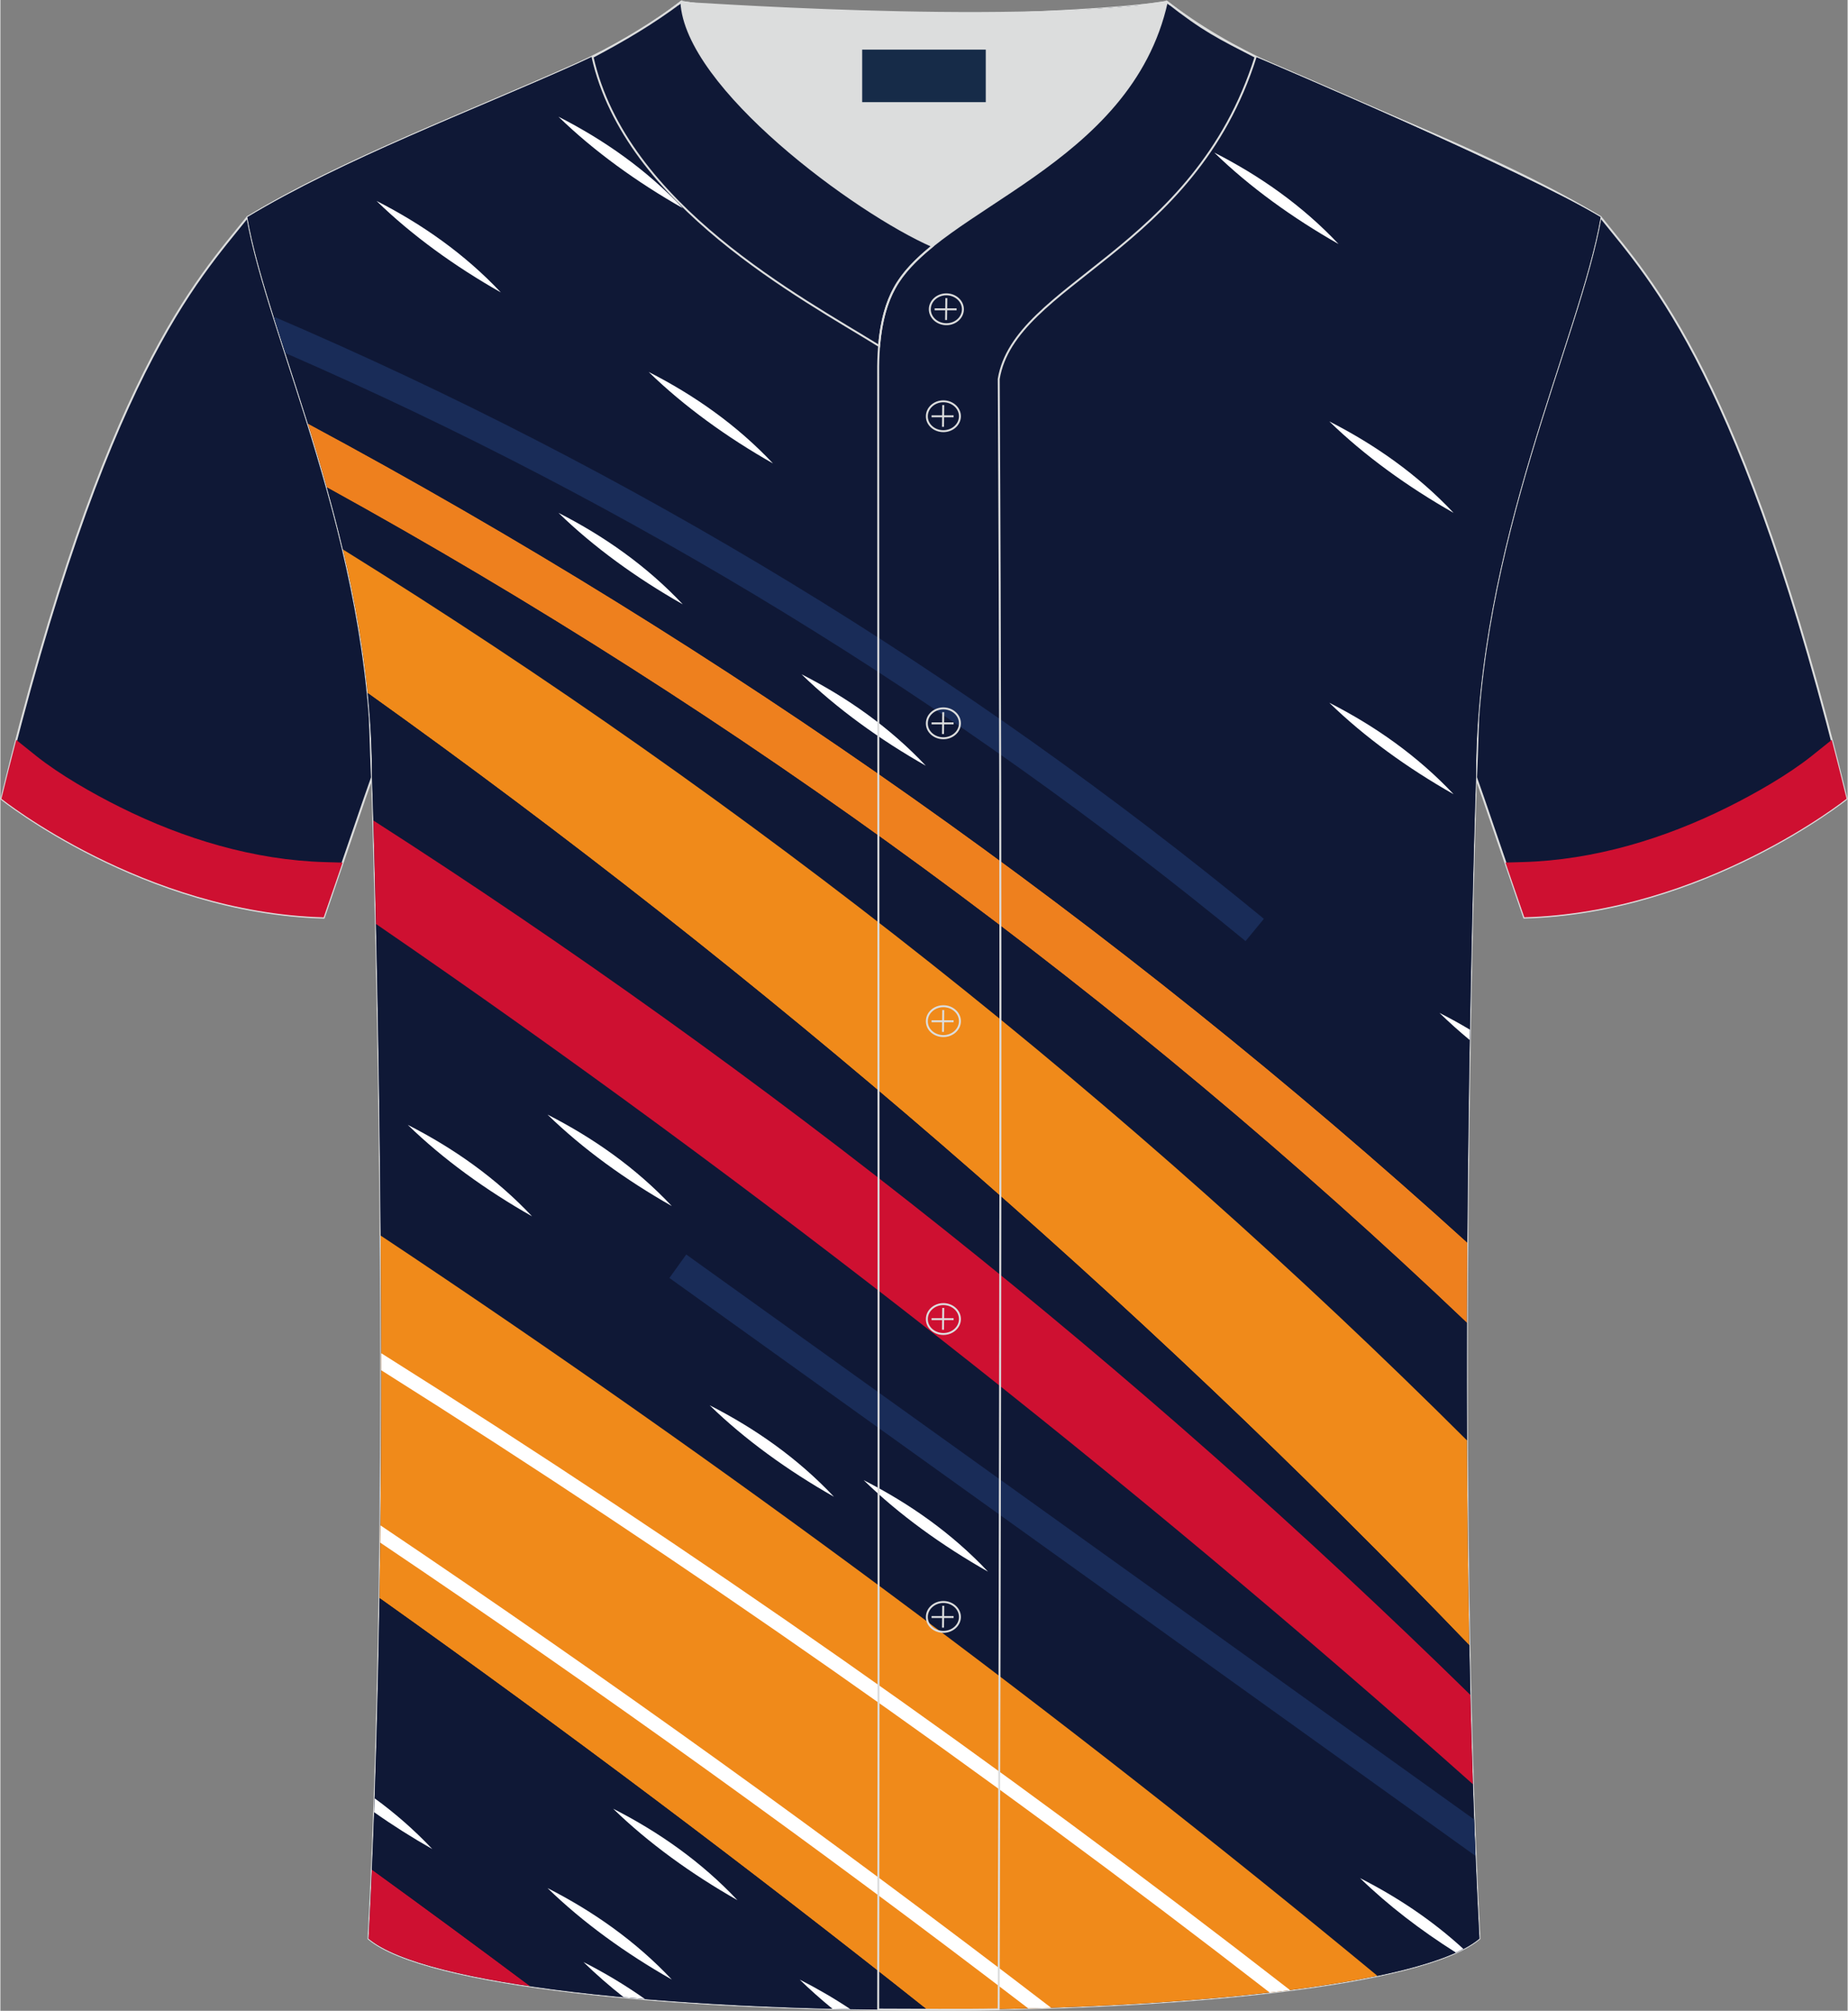<?xml version="1.0" encoding="utf-8"?>
<!-- Generator: Adobe Illustrator 24.0.1, SVG Export Plug-In . SVG Version: 6.00 Build 0)  -->
<svg version="1.1" id="_x37C_" xmlns="http://www.w3.org/2000/svg" xmlns:xlink="http://www.w3.org/1999/xlink" x="0px" y="0px"
	 width="380.86px" height="414.34px" viewBox="0 0 379.65 413.19" enable-background="new 0 0 379.65 413.19" xml:space="preserve">
<rect x="0" y="0" width="379.65" height="413.19" fill="#808080" stroke="none"/>
<path fill-rule="evenodd" clip-rule="evenodd" fill="#0F1836" stroke="#DCDDDD" stroke-width="0.4" stroke-miterlimit="22.926" d="
	M303.27,159.7L303.27,159.7c1.03-20.52,1.79-81.68-7.75-97.26c-6.72-10.96-43.45-35.56-68.62-51.13
	c-5.53-3.41-10.54-6.39-14.55-8.73c9.99-0.3,19.51-0.97,27.4-2.21c6.31,4.92,14.26,9.55,21.61,12.84
	c21.79,9.78,47.89,19.56,67.53,31.42c10.24,12.83,29.36,32.45,50.54,119.52c0,0-29.2,23.38-66.25,24.4
	C312.17,185.66,303.38,159.84,303.27,159.7z"/>
<path fill-rule="evenodd" clip-rule="evenodd" fill="#0F1836" stroke="#DCDDDD" stroke-width="0.4" stroke-miterlimit="22.926" d="
	M76.39,159.71L76.39,159.71c-1.03-20.52-1.79-81.68,7.75-97.26c6.72-10.96,43.45-35.56,68.62-51.13c5.53-3.41,10.54-6.39,14.55-8.73
	c-9.99-0.3-19.51-0.97-27.4-2.21c-6.31,4.92-14.26,9.55-21.61,12.84C96.51,23,70.4,32.77,50.77,44.63
	C40.52,57.46,21.4,77.09,0.22,164.16c0,0,29.2,23.38,66.25,24.4C67.48,185.67,76.28,159.85,76.39,159.71z"/>
<path fill-rule="evenodd" clip-rule="evenodd" fill="#0F1836" stroke="#DCDDDD" stroke-width="0.4" stroke-miterlimit="22.926" d="
	M303.97,398.35c-5.37-101.41-0.7-238.65-0.7-238.65c0-47.82,21.33-90.29,25.6-115.07c-15.77-9.52-66.73-31.17-70.9-32.93
	c-6.37-2.69-12.76-7.16-18.28-11.32c-6.87,1.54-65.42,5.4-99.77,0c-6.44,5.02-13.92,9.37-21.41,12.75
	c-21.84,9.81-48.04,19.62-67.74,31.51c4.29,24.76,25.61,67.26,25.61,115.07c0,0,4.67,137.22-0.7,238.65
	C98.83,417.87,280.82,417.87,303.97,398.35z"/>
<g>
	<path fill-rule="evenodd" clip-rule="evenodd" fill="#0F1836" d="M240.68,1.11h-6.59c-15.99,1.59-59.15,3.66-88.85,0h-6.28
		c-6.22,4.71-13.32,8.8-20.45,12.01c-21.84,9.81-48.04,19.62-67.74,31.51c4.29,24.76,25.61,67.26,25.61,115.07
		c0,0,4.67,137.22-0.7,238.65c23.14,19.52,205.14,19.52,228.29,0c-5.37-101.41-0.7-238.65-0.7-238.65
		c0-47.82,21.33-90.29,25.6-115.07c-15.77-9.52-66.73-31.17-70.9-32.93C251.98,9.17,245.97,5.06,240.68,1.11z"/>
	<g>
		<path fill-rule="evenodd" clip-rule="evenodd" fill="#EE801E" d="M67.11,100.15c85.03,46.87,163.99,104.73,234.29,171.67
			c0.02-5.61,0.04-11.12,0.08-16.5c-72.19-65.49-152.4-122.15-238.27-168.28C64.53,91.27,65.84,95.64,67.11,100.15z"/>
		<path fill-rule="evenodd" clip-rule="evenodd" fill="#0F1836" d="M70.41,112.91c83.62,52,161.29,113.56,231.01,183.08
			c-0.04-8.19-0.04-16.27-0.02-24.16c-70.3-66.95-149.27-124.8-234.29-171.67C68.27,104.3,69.38,108.55,70.41,112.91z"/>
		<path fill-rule="evenodd" clip-rule="evenodd" fill="#F08A1A" d="M75.5,142.42c81.28,58.06,157.19,123.65,226.4,195.66
			c-0.27-14.11-0.42-28.26-0.48-42.1C231.7,226.46,154.03,164.91,70.41,112.91C72.64,122.32,74.47,132.21,75.5,142.42z"/>
		<path fill-rule="evenodd" clip-rule="evenodd" fill="#0F1836" d="M63.21,87.04c85.87,46.13,166.08,102.79,238.27,168.28
			c0.38-54.17,1.79-95.62,1.79-95.62c0-47.82,21.33-90.29,25.6-115.07c-15.77-9.52-66.73-31.17-70.9-32.93
			C252,9.18,246.01,5.09,240.74,1.16h-7.06c-16.25,1.58-58.65,3.57-88.09,0h-6.68c-6.21,4.69-13.29,8.77-20.39,11.96
			c-21.84,9.81-48.04,19.62-67.74,31.51C52.68,55.63,57.95,70.13,63.21,87.04z"/>
		<path fill-rule="evenodd" clip-rule="evenodd" fill="#192C58" d="M255.91,193.38l3.77-4.58
			c-61.75-50.76-130.12-92.32-203.5-123.74c0.76,2.42,1.56,4.92,2.4,7.49C129.65,103.5,195.93,144.07,255.91,193.38z"/>
		<path fill-rule="evenodd" clip-rule="evenodd" fill="#0F1836" d="M78.17,253.9c70.85,47.11,139.26,97.91,204.85,152.11
			c9.99-2.08,17.37-4.63,20.95-7.65c-0.54-10.27-0.98-20.91-1.34-31.73C231.81,303.57,155.44,243.53,77.2,189.86
			C77.58,206.45,77.98,228.76,78.17,253.9z"/>
		<path fill-rule="evenodd" clip-rule="evenodd" fill="#192C58" d="M302.88,373.86L140.96,257.78l-3.46,4.82l165.67,118.76
			C303.07,378.88,302.98,376.38,302.88,373.86z"/>
		<path fill-rule="evenodd" clip-rule="evenodd" fill="#0F1836" d="M76.66,168.6c81.02,52,156.7,112.3,225.46,179.66
			c-0.08-3.39-0.15-6.78-0.22-10.18c-69.22-72.01-145.12-137.61-226.4-195.66c0.57,5.67,0.89,11.43,0.89,17.28
			C76.39,159.7,76.49,162.88,76.66,168.6z"/>
		<path fill-rule="evenodd" clip-rule="evenodd" fill="#CE1031" d="M77.2,189.86c78.24,53.67,154.61,113.71,225.43,176.76
			c-0.2-6.07-0.37-12.2-0.52-18.35C233.36,280.91,157.68,220.6,76.66,168.6C76.81,173.76,77,180.99,77.2,189.86z"/>
		<path fill-rule="evenodd" clip-rule="evenodd" fill="#CE1031" d="M108.91,408.15c-10.79-8.07-21.64-16.06-32.55-23.96
			c-0.21,4.79-0.43,9.52-0.68,14.17C80.6,402.5,92.7,405.76,108.91,408.15z"/>
		<path fill-rule="evenodd" clip-rule="evenodd" fill="#FFFFFF" d="M279.44,385.92c7.65,3.89,14.84,8.67,21.24,14.55
			c-0.49,0.25-1,0.51-1.54,0.75C291.9,396.65,285.17,391.49,279.44,385.92z"/>
		<path fill-rule="evenodd" clip-rule="evenodd" fill="#FFFFFF" d="M177.43,304.15c9.41,4.79,18.14,10.92,25.55,18.8
			C193.53,317.6,184.67,311.21,177.43,304.15z"/>
		<path fill-rule="evenodd" clip-rule="evenodd" fill="#FFFFFF" d="M112.45,229.03c9.41,4.79,18.14,10.92,25.55,18.8
			C128.55,242.47,119.69,236.08,112.45,229.03z"/>
		<path fill-rule="evenodd" clip-rule="evenodd" fill="#FFFFFF" d="M145.77,288.76c9.41,4.79,18.14,10.92,25.55,18.8
			C161.88,302.2,153.02,295.82,145.77,288.76z"/>
		<path fill-rule="evenodd" clip-rule="evenodd" fill="#FFFFFF" d="M83.73,231.14c9.41,4.79,18.14,10.92,25.55,18.8
			C99.83,244.58,90.97,238.19,83.73,231.14z"/>
		<path fill-rule="evenodd" clip-rule="evenodd" fill="#FFFFFF" d="M164.65,138.55c9.41,4.79,18.14,10.92,25.55,18.8
			C180.76,151.99,171.9,145.6,164.65,138.55z"/>
		<path fill-rule="evenodd" clip-rule="evenodd" fill="#FFFFFF" d="M114.7,105.38c9.41,4.79,18.14,10.92,25.55,18.8
			C130.81,118.83,121.95,112.44,114.7,105.38z"/>
		<path fill-rule="evenodd" clip-rule="evenodd" fill="#FFFFFF" d="M249.48,31.35c9.41,4.79,18.14,10.92,25.55,18.8
			C265.59,44.79,256.73,38.41,249.48,31.35z"/>
		<path fill-rule="evenodd" clip-rule="evenodd" fill="#FFFFFF" d="M273.12,86.59c9.41,4.79,18.14,10.92,25.55,18.8
			C289.23,100.03,280.37,93.64,273.12,86.59z"/>
		<path fill-rule="evenodd" clip-rule="evenodd" fill="#FFFFFF" d="M273.12,144.4c9.41,4.79,18.14,10.92,25.55,18.8
			C289.23,157.85,280.37,151.46,273.12,144.4z"/>
		<path fill-rule="evenodd" clip-rule="evenodd" fill="#FFFFFF" d="M133.24,76.43c9.41,4.79,18.14,10.92,25.55,18.8
			C149.35,89.88,140.49,83.49,133.24,76.43z"/>
		<path fill-rule="evenodd" clip-rule="evenodd" fill="#FFFFFF" d="M295.76,208.13c2.13,1.08,4.22,2.23,6.26,3.45l-0.04,2.13
			C299.8,211.9,297.72,210.04,295.76,208.13z"/>
		<path fill-rule="evenodd" clip-rule="evenodd" fill="#FFFFFF" d="M114.7,23.98c9.41,4.79,18.14,10.92,25.55,18.8
			C130.81,37.42,121.95,31.03,114.7,23.98z"/>
		<path fill-rule="evenodd" clip-rule="evenodd" fill="#FFFFFF" d="M77.31,41.29c9.41,4.79,18.14,10.92,25.55,18.8
			C93.41,54.74,84.55,48.35,77.31,41.29z"/>
		<path fill-rule="evenodd" clip-rule="evenodd" fill="#F08A1A" d="M77.92,328.39c38.26,27.2,75.8,55.41,112.56,84.6
			c35.21-0.03,70.33-2.36,92.53-6.99c-65.6-54.2-134-104.99-204.85-152.11C78.34,277.09,78.32,302.68,77.92,328.39z"/>
		<path fill-rule="evenodd" clip-rule="evenodd" fill="#FFFFFF" d="M265.05,408.93c-60.01-46.66-122.48-90.43-186.78-130.87l0,3.5
			c62.81,39.57,123.88,82.34,182.6,127.87C262.28,409.27,263.68,409.1,265.05,408.93z"/>
		<path fill-rule="evenodd" clip-rule="evenodd" fill="#FFFFFF" d="M215.95,412.56c-44.9-34.46-90.95-67.57-137.83-99.12l-0.04,3.55
			c45.28,30.5,89.77,62.48,133.18,95.71C212.83,412.66,214.39,412.61,215.95,412.56z"/>
		<path fill-rule="evenodd" clip-rule="evenodd" fill="#0F1836" d="M76.36,384.18c10.91,7.91,21.76,15.89,32.55,23.96
			c22.1,3.25,51.87,4.87,81.58,4.84c-36.76-29.19-74.3-57.4-112.56-84.6C77.63,347.22,77.14,366.12,76.36,384.18z"/>
		<path fill-rule="evenodd" clip-rule="evenodd" fill="#FFFFFF" d="M76.93,369.53c4.22,3.08,8.19,6.54,11.84,10.42
			c-4.12-2.34-8.13-4.87-11.95-7.57C76.86,371.43,76.89,370.48,76.93,369.53z"/>
		<path fill-rule="evenodd" clip-rule="evenodd" fill="#FFFFFF" d="M112.45,387.97c9.41,4.79,18.14,10.92,25.55,18.8
			C128.55,401.41,119.69,395.02,112.45,387.97z"/>
		<path fill-rule="evenodd" clip-rule="evenodd" fill="#FFFFFF" d="M119.84,403.17c4.39,2.23,8.62,4.76,12.65,7.61
			c-1.48-0.12-2.94-0.25-4.39-0.39C125.17,408.09,122.4,405.67,119.84,403.17z"/>
		<path fill-rule="evenodd" clip-rule="evenodd" fill="#FFFFFF" d="M125.94,371.66c9.41,4.79,18.14,10.92,25.55,18.8
			C142.05,385.1,133.19,378.71,125.94,371.66z"/>
		<path fill-rule="evenodd" clip-rule="evenodd" fill="#FFFFFF" d="M164.27,406.77c3.58,1.82,7.07,3.84,10.42,6.08
			c-1.23-0.02-2.46-0.05-3.68-0.08C168.64,410.83,166.39,408.83,164.27,406.77z"/>
	</g>
</g>
<path fill-rule="evenodd" clip-rule="evenodd" fill="#CE1031" d="M372.35,155.27c-4.94,3.94-11.69,7.78-17.3,10.57
	c-13.05,6.51-27.54,10.9-42.17,11.3l-3.56,0.1c2.11,6.14,3.88,11.25,3.88,11.25c37.03-1.02,66.24-24.36,66.24-24.36
	c-1.02-4.19-2.04-8.22-3.05-12.1L372.35,155.27z"/>
<path fill-rule="evenodd" clip-rule="evenodd" fill="#CE1031" d="M7.3,155.28c4.94,3.94,11.69,7.78,17.3,10.57
	c13.05,6.51,27.54,10.9,42.17,11.3l3.56,0.1c-2.11,6.14-3.88,11.25-3.88,11.25c-37.03-1.02-66.24-24.36-66.24-24.36
	c1.02-4.19,2.04-8.22,3.05-12.1L7.3,155.28z"/>
<path fill-rule="evenodd" clip-rule="evenodd" fill="#DCDDDD" d="M191.58,50.56c14.78-11.96,42.05-22.78,48.15-50.17
	c-34.52,4.78-99.82-0.19-99.77,0C140.83,17.98,175.84,43.71,191.58,50.56z"/>
<path fill-rule="evenodd" clip-rule="evenodd" fill="none" stroke="#DCDDDD" stroke-width="0.4" stroke-miterlimit="22.926" d="
	M139.96,0.39c-5.87,4.41-11.76,7.87-18.26,11.31c6.81,30.45,43.15,49.63,58.89,59.38c0.43-5.15,1.57-8.98,3.2-11.92
	c1.67-3.06,4.4-5.84,7.77-8.59C175.83,43.7,140.83,17.98,139.96,0.39z"/>
<path fill-rule="evenodd" clip-rule="evenodd" fill="none" stroke="#DCDDDD" stroke-width="0.4" stroke-miterlimit="22.926" d="
	M257.98,11.69c-7.72-3.98-10.62-5.34-18.25-11.31c-7.48,33.65-46.97,42.31-55.93,58.76c-2.05,3.69-3.31,8.75-3.39,16.1
	c0,112.61,0.19,225.08,0,337.69c8.35,0,16.42,0.13,24.76-0.03c0.26-111.61,0.66-223.43,0.01-335.02
	C208.45,58.09,245.33,51.75,257.98,11.69z"/>
<path fill-rule="evenodd" clip-rule="evenodd" fill="none" stroke="#DCDDDD" stroke-width="0.4" stroke-miterlimit="22.926" d="
	M197.82,63.55c0-1.69-1.53-3.07-3.4-3.07c-1.87,0-3.4,1.38-3.4,3.07c0,1.69,1.53,3.07,3.4,3.07
	C196.3,66.63,197.82,65.25,197.82,63.55z"/>
<line fill-rule="evenodd" clip-rule="evenodd" fill="none" stroke="#DCDDDD" stroke-width="0.4" stroke-miterlimit="22.926" x1="194.42" y1="61.26" x2="194.36" y2="65.75"/>
<line fill-rule="evenodd" clip-rule="evenodd" fill="none" stroke="#DCDDDD" stroke-width="0.4" stroke-miterlimit="22.926" x1="192.01" y1="63.56" x2="196.53" y2="63.56"/>
<path fill-rule="evenodd" clip-rule="evenodd" fill="none" stroke="#DCDDDD" stroke-width="0.4" stroke-miterlimit="22.926" d="
	M193.81,88.6c1.87,0,3.4-1.38,3.4-3.07c0-1.69-1.54-3.07-3.4-3.07c-1.87,0-3.4,1.38-3.4,3.07C190.38,87.22,191.91,88.6,193.81,88.6z
	"/>
<line fill-rule="evenodd" clip-rule="evenodd" fill="none" stroke="#DCDDDD" stroke-width="0.4" stroke-miterlimit="22.926" x1="193.78" y1="83.23" x2="193.73" y2="87.71"/>
<line fill-rule="evenodd" clip-rule="evenodd" fill="none" stroke="#DCDDDD" stroke-width="0.4" stroke-miterlimit="22.926" x1="191.38" y1="85.54" x2="195.91" y2="85.54"/>
<path fill-rule="evenodd" clip-rule="evenodd" fill="none" stroke="#DCDDDD" stroke-width="0.4" stroke-miterlimit="22.926" d="
	M193.81,151.7c1.87,0,3.4-1.38,3.4-3.07c0-1.69-1.54-3.07-3.4-3.07c-1.87,0-3.4,1.38-3.4,3.07
	C190.38,150.32,191.91,151.7,193.81,151.7z"/>
<line fill-rule="evenodd" clip-rule="evenodd" fill="none" stroke="#DCDDDD" stroke-width="0.4" stroke-miterlimit="22.926" x1="193.78" y1="146.34" x2="193.73" y2="150.83"/>
<line fill-rule="evenodd" clip-rule="evenodd" fill="none" stroke="#DCDDDD" stroke-width="0.4" stroke-miterlimit="22.926" x1="191.38" y1="148.64" x2="195.91" y2="148.64"/>
<path fill-rule="evenodd" clip-rule="evenodd" fill="none" stroke="#DCDDDD" stroke-width="0.4" stroke-miterlimit="22.926" d="
	M193.81,212.9c1.87,0,3.4-1.38,3.4-3.07c0-1.69-1.54-3.07-3.4-3.07c-1.87,0-3.4,1.37-3.4,3.07
	C190.38,211.52,191.91,212.9,193.81,212.9z"/>
<line fill-rule="evenodd" clip-rule="evenodd" fill="none" stroke="#DCDDDD" stroke-width="0.4" stroke-miterlimit="22.926" x1="193.78" y1="207.55" x2="193.73" y2="212.03"/>
<line fill-rule="evenodd" clip-rule="evenodd" fill="none" stroke="#DCDDDD" stroke-width="0.4" stroke-miterlimit="22.926" x1="191.38" y1="209.85" x2="195.91" y2="209.85"/>
<path fill-rule="evenodd" clip-rule="evenodd" fill="none" stroke="#DCDDDD" stroke-width="0.4" stroke-miterlimit="22.926" d="
	M193.81,274.11c1.87,0,3.4-1.37,3.4-3.07c0-1.69-1.54-3.07-3.4-3.07c-1.87,0-3.4,1.38-3.4,3.07
	C190.38,272.74,191.91,274.11,193.81,274.11z"/>
<line fill-rule="evenodd" clip-rule="evenodd" fill="none" stroke="#DCDDDD" stroke-width="0.4" stroke-miterlimit="22.926" x1="193.78" y1="268.76" x2="193.73" y2="273.24"/>
<line fill-rule="evenodd" clip-rule="evenodd" fill="none" stroke="#DCDDDD" stroke-width="0.4" stroke-miterlimit="22.926" x1="191.38" y1="271.06" x2="195.91" y2="271.06"/>
<path fill-rule="evenodd" clip-rule="evenodd" fill="none" stroke="#DCDDDD" stroke-width="0.4" stroke-miterlimit="22.926" d="
	M193.81,335.32c1.87,0,3.4-1.38,3.4-3.07c0-1.69-1.54-3.07-3.4-3.07c-1.87,0-3.4,1.38-3.4,3.07
	C190.38,333.95,191.91,335.32,193.81,335.32z"/>
<line fill-rule="evenodd" clip-rule="evenodd" fill="none" stroke="#DCDDDD" stroke-width="0.4" stroke-miterlimit="22.926" x1="193.78" y1="329.96" x2="193.73" y2="334.45"/>
<line fill-rule="evenodd" clip-rule="evenodd" fill="none" stroke="#DCDDDD" stroke-width="0.4" stroke-miterlimit="22.926" x1="191.38" y1="332.27" x2="195.91" y2="332.27"/>
<rect x="177.12" y="10.2" fill-rule="evenodd" clip-rule="evenodd" fill="#162B48" width="25.4" height="10.79"/>
</svg>

